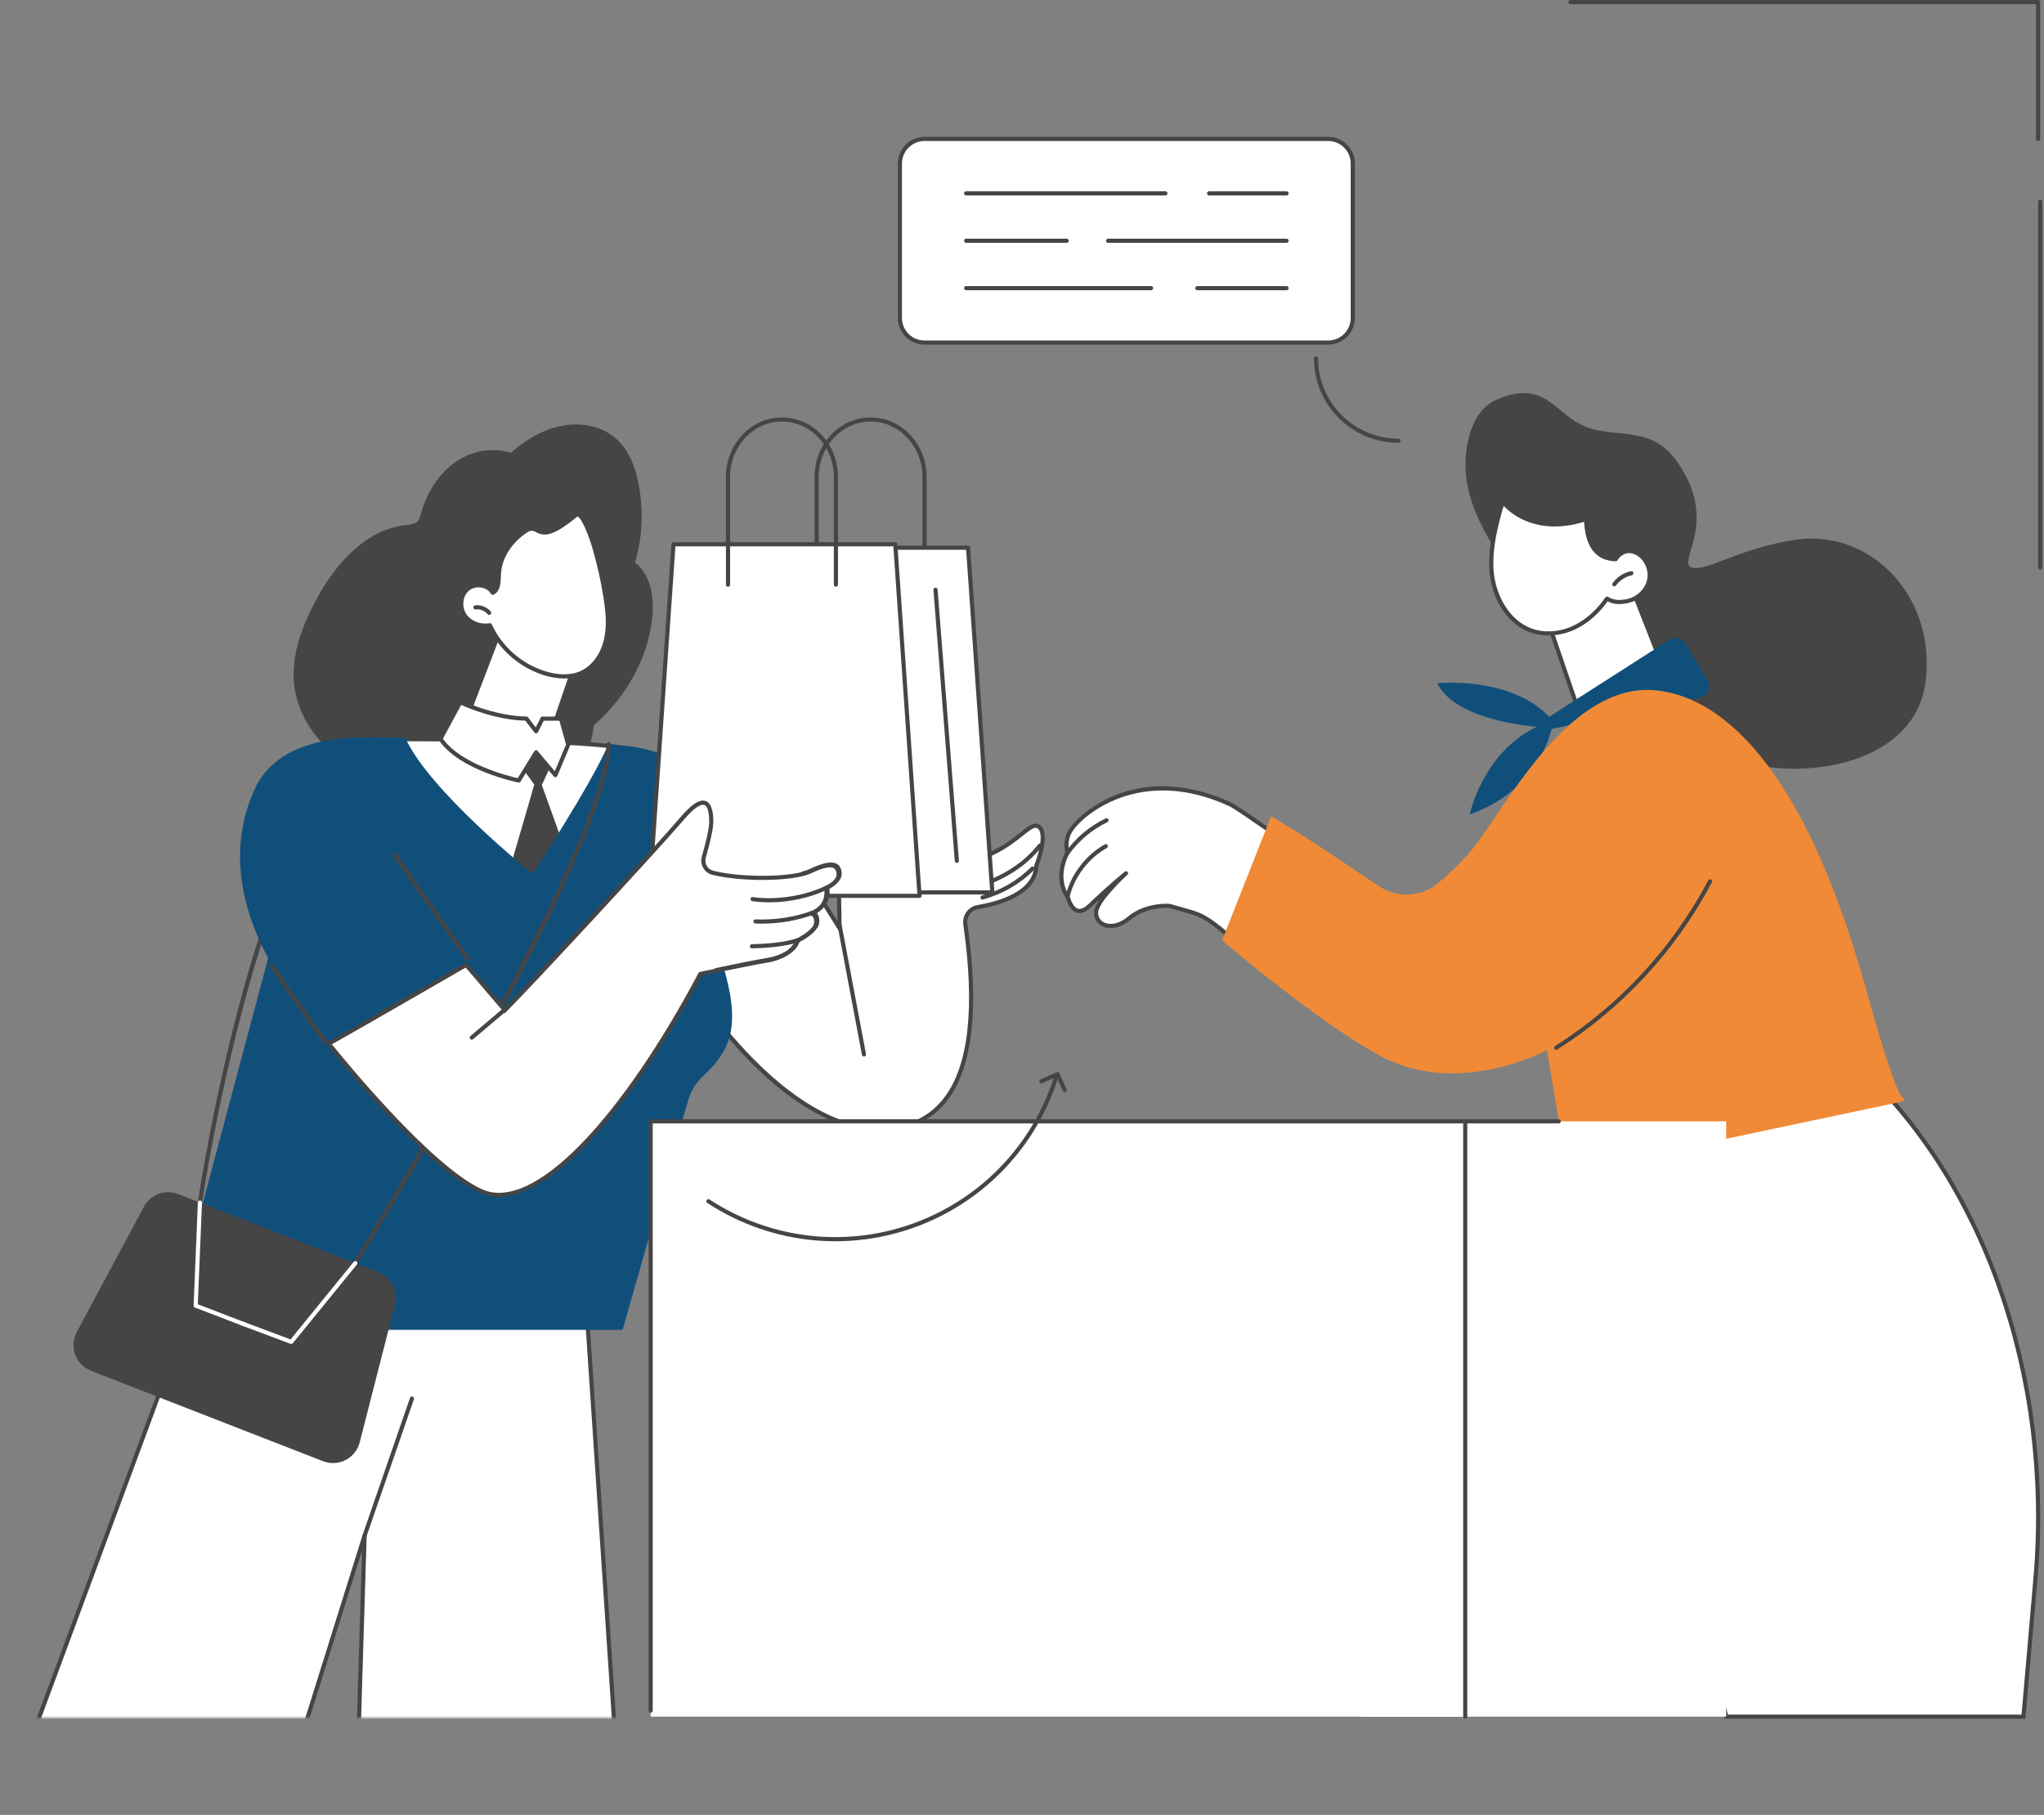<svg xmlns="http://www.w3.org/2000/svg" width="589" height="523" viewBox="0 0 589 523" fill="none"><rect x="0" y="0" width="589" height="523" fill="#808080" stroke="none"/><g clip-path="url(#clip0_2024_24732)"><mask id="mask0_2024_24732" style="mask-type:luminance" maskUnits="userSpaceOnUse" x="3" y="113" width="305" height="382"><path d="M307.663 113.284H3.981V494.987H307.663V113.284Z" fill="white"></path></mask><g mask="url(#mask0_2024_24732)"><path d="M80.036 522.404L105.062 442.503L102.63 522.404H178.726L165.885 330.19L67.529 343.1L1.097 522.404H80.036Z" fill="white"></path><path d="M178.726 523H102.63C102.469 523 102.314 522.935 102.2 522.821C102.087 522.708 102.027 522.547 102.033 522.386L104.334 446.824L80.608 522.583C80.531 522.833 80.298 523 80.042 523H1.096C0.9 523 0.721 522.905 0.608 522.744C0.494 522.583 0.47 522.38 0.536 522.196L66.969 342.891C67.046 342.683 67.231 342.534 67.452 342.51L165.813 329.6C165.974 329.577 166.141 329.624 166.267 329.731C166.392 329.839 166.475 329.988 166.481 330.155L179.322 522.368C179.334 522.535 179.274 522.696 179.161 522.815C179.048 522.935 178.893 523.006 178.726 523.006V523ZM103.244 521.808H178.088L165.337 330.864L67.965 343.642L1.955 521.808H79.601L104.495 442.324C104.585 442.038 104.871 441.871 105.163 441.913C105.455 441.96 105.67 442.223 105.658 442.521L103.244 521.808Z" fill="#454545"></path><path d="M105.062 443.099C104.996 443.099 104.931 443.087 104.865 443.069C104.555 442.962 104.388 442.622 104.495 442.312L118.147 402.838C118.254 402.528 118.594 402.361 118.904 402.469C119.214 402.576 119.381 402.916 119.274 403.226L105.622 442.699C105.539 442.944 105.306 443.099 105.056 443.099H105.062Z" fill="#454545"></path><path d="M182.994 162.079C184.687 156.352 185.277 150.302 184.705 144.36C184.174 138.889 182.904 132.899 179.471 128.458C176.448 124.549 171.787 122.576 166.922 122.355C161.855 122.123 156.949 123.738 152.675 126.39C150.749 127.582 148.961 128.971 147.268 130.467C144.323 129.561 141.08 129.495 138.117 130.121C132.502 131.313 127.87 135.187 124.835 139.961C123.291 142.387 122.135 145.057 121.372 147.829C121.181 148.526 121.026 149.277 120.621 149.891C120.174 150.57 119.446 150.88 118.677 151.047C117.288 151.351 115.852 151.393 114.457 151.709C108.996 152.943 104.203 156.137 100.305 160.071C96.203 164.207 92.954 169.166 90.325 174.339C87.237 180.407 84.71 187.005 84.597 193.895C84.406 205.201 91.631 215.601 101.55 220.649C106.391 223.117 111.72 224.208 117.068 224.136C118.683 226.854 120.907 229.22 123.506 231.074C128.478 234.626 134.594 236.074 140.657 235.693C147.22 235.276 153.724 232.969 159.214 229.375C161.891 227.623 164.311 225.489 166.195 222.896C167.959 220.465 169.199 217.675 169.998 214.785C170.523 212.895 170.881 210.97 171.113 209.015C172.746 207.603 174.296 206.089 175.739 204.48C182.493 196.934 187.304 187.106 188.037 176.914C188.425 171.574 187.399 165.56 182.988 162.079H182.994Z" fill="#454545"></path><path d="M57.61 347.147C57.61 347.147 57.551 347.147 57.521 347.141C57.193 347.093 56.972 346.789 57.02 346.467C57.068 346.134 62.04 312.537 71.78 279.374C84.931 234.626 100.067 211.936 116.77 211.936C117.098 211.936 117.367 212.204 117.367 212.532C117.367 212.86 117.098 213.128 116.77 213.128C78.171 213.128 58.397 345.311 58.2 346.646C58.159 346.944 57.902 347.159 57.61 347.159V347.147Z" fill="#454545"></path><path d="M198.589 282.939C198.589 282.939 227.042 329.237 257.516 325.196C284.772 321.578 280.426 282.051 278.178 266.381C277.839 264.009 279.448 261.798 281.815 261.399C287.889 260.374 298.31 257.453 298.65 249.437C298.65 249.437 302.441 239.746 299.126 238.107C295.812 236.462 290.757 248.34 271.365 249.437C251.972 250.539 245.504 247.118 241.725 255.057L241.945 267.52L234.911 256.315C234.911 256.315 211.435 259.342 198.595 282.933L198.589 282.939Z" fill="white"></path><path d="M253.791 326.03C242.106 326.03 229.2 319.17 216.199 305.998C205.355 295.008 198.154 283.362 198.082 283.249L197.903 282.956L198.07 282.652C210.905 259.062 234.595 255.76 234.834 255.725L235.209 255.677L241.308 265.392L241.123 254.926L241.182 254.801C244.014 248.853 248.473 248.912 257.361 249.043C261.052 249.097 265.648 249.163 271.323 248.841C283.675 248.137 290.155 242.976 294.024 239.889C296.342 238.041 297.869 236.825 299.383 237.57C302.989 239.358 299.77 248.161 299.234 249.562C298.799 257.9 288.205 260.922 281.91 261.983C279.848 262.329 278.47 264.224 278.769 266.292C282.226 290.377 280.307 307.441 273.064 317.007C269.308 321.971 264.104 324.922 257.594 325.786C256.342 325.953 255.072 326.036 253.791 326.036V326.03ZM199.28 282.915C201.772 286.831 228.956 328.378 257.433 324.6C263.609 323.777 268.545 320.982 272.11 316.285C279.156 306.982 280.998 290.216 277.582 266.459C277.195 263.747 279.007 261.262 281.707 260.809C287.669 259.801 297.726 256.982 298.041 249.413V249.312L298.083 249.216C299.472 245.664 300.909 239.656 298.852 238.637C298.018 238.22 296.652 239.317 294.769 240.818C290.787 243.995 284.116 249.306 271.388 250.027C265.672 250.355 261.052 250.283 257.338 250.229C248.509 250.098 244.813 250.045 242.315 255.182L242.571 269.648L234.607 256.964C231.585 257.483 210.971 261.75 199.274 282.915H199.28Z" fill="#454545"></path><path d="M281.04 256.237C280.784 256.237 280.551 256.076 280.474 255.82C280.372 255.504 280.551 255.17 280.861 255.075C288.969 252.53 294.96 248.686 299.18 243.316C299.383 243.059 299.759 243.012 300.015 243.214C300.271 243.417 300.319 243.793 300.116 244.049C295.747 249.61 289.565 253.585 281.219 256.207C281.159 256.225 281.1 256.237 281.04 256.237Z" fill="#454545"></path><path d="M283.121 259.229C282.858 259.229 282.62 259.056 282.548 258.788C282.465 258.472 282.65 258.145 282.966 258.055C288.301 256.607 293.195 253.782 297.118 249.884C297.35 249.651 297.726 249.651 297.958 249.884C298.191 250.116 298.191 250.492 297.958 250.724C293.893 254.771 288.814 257.698 283.276 259.199C283.222 259.211 283.168 259.223 283.121 259.223V259.229Z" fill="#454545"></path><path d="M248.962 304.466C248.682 304.466 248.431 304.264 248.378 303.978C247.31 298.25 246.1 291.849 244.884 285.454C243.668 279.041 242.458 272.628 241.385 266.894C241.325 266.572 241.54 266.262 241.862 266.197C242.184 266.137 242.494 266.352 242.559 266.673C243.626 272.407 244.843 278.82 246.053 285.227C247.263 291.628 248.479 298.03 249.546 303.757C249.606 304.079 249.391 304.389 249.069 304.455C249.033 304.461 248.998 304.466 248.962 304.466Z" fill="#454545"></path><path d="M231.418 253.096C231.328 253.096 231.233 253.078 231.149 253.031C221.283 248.03 213.367 239.722 208.854 229.631C208.717 229.333 208.854 228.976 209.152 228.845C209.456 228.708 209.808 228.845 209.939 229.143C214.339 238.983 222.064 247.083 231.686 251.964C231.978 252.113 232.097 252.47 231.948 252.763C231.841 252.971 231.632 253.09 231.418 253.09V253.096Z" fill="#454545"></path><path d="M101.712 213.015C101.712 213.015 162.189 212.502 180.467 215.625L190.392 254.813L109.873 255.546L101.712 213.015Z" fill="white"></path><path d="M109.873 256.136C109.587 256.136 109.343 255.933 109.289 255.653L101.128 213.122C101.092 212.949 101.14 212.77 101.253 212.633C101.366 212.496 101.533 212.419 101.706 212.413C102.314 212.407 162.446 211.936 180.568 215.035C180.801 215.077 180.986 215.25 181.045 215.476L190.971 254.664C191.019 254.843 190.971 255.027 190.864 255.176C190.75 255.319 190.577 255.409 190.399 255.409L109.879 256.142L109.873 256.136ZM102.427 213.605L110.362 254.944L189.624 254.223L179.984 216.15C162.625 213.325 109.253 213.563 102.433 213.605H102.427Z" fill="#454545"></path><path d="M151.268 222.39L153.957 226.103L147.292 249.031L155.107 254.545L163.692 247.237L156.133 226.228L158.314 221.49L154.487 216.799L151.268 222.39Z" fill="#454545"></path><path d="M208.145 277.211C215.012 271.418 224.831 263.926 236.193 257.608C236.193 257.608 213.039 219.6 181.915 215.118C181.915 215.118 176.377 214.582 175.346 214.433C169.909 226.931 153.462 251.803 153.462 251.803C153.462 251.803 123.429 227.754 116.764 212.526H112.573C112.573 212.526 112.525 212.508 112.508 212.502C104.674 212.502 80.799 210.535 73.181 227.831C67.69 240.294 66.79 256.482 77.276 276.126C67.339 313.466 48.674 383.223 48.674 383.223H179.399L198.231 317.257C199.03 314.438 200.61 311.905 202.768 309.92C210.559 302.744 212.938 295.806 209.319 281.705C208.938 280.215 208.544 278.719 208.139 277.217L208.145 277.211Z" fill="#114F7B"></path><path d="M93.807 300.789C93.628 300.789 93.449 300.706 93.33 300.557C87.005 292.242 77.908 278.79 77.818 278.653C77.634 278.379 77.705 278.01 77.979 277.825C78.254 277.64 78.623 277.712 78.808 277.986C78.897 278.123 87.977 291.545 94.278 299.836C94.474 300.098 94.427 300.473 94.164 300.67C94.057 300.753 93.932 300.789 93.807 300.789Z" fill="#454545"></path><path d="M134.85 276.99C134.666 276.99 134.481 276.901 134.362 276.74L113.157 246.576C112.966 246.308 113.032 245.932 113.3 245.747C113.569 245.557 113.944 245.622 114.129 245.89L135.333 276.055C135.524 276.323 135.459 276.698 135.19 276.883C135.089 276.955 134.964 276.99 134.85 276.99Z" fill="#454545"></path><path d="M102.398 364.598C102.29 364.598 102.183 364.568 102.088 364.509C101.807 364.336 101.718 363.972 101.891 363.692C102.618 362.5 174.756 243.959 174.756 214.433C174.756 214.105 175.024 213.837 175.352 213.837C175.68 213.837 175.948 214.105 175.948 214.433C175.948 244.287 105.891 359.425 102.91 364.312C102.797 364.497 102.6 364.598 102.404 364.598H102.398Z" fill="#454545"></path><path d="M266.423 169.083C266.095 169.083 265.827 168.814 265.827 168.487V137.416C265.827 128.625 259.12 121.479 250.876 121.479C242.631 121.479 235.925 128.631 235.925 137.416V168.487C235.925 168.814 235.656 169.083 235.329 169.083C235.001 169.083 234.732 168.814 234.732 168.487V137.416C234.732 127.97 241.975 120.287 250.876 120.287C259.776 120.287 267.019 127.97 267.019 137.416V168.487C267.019 168.814 266.751 169.083 266.423 169.083Z" fill="#454545"></path><path d="M285.952 257.161H208.056L215.048 157.824H278.959L285.952 257.161Z" fill="white"></path><path d="M285.952 257.757H208.056C207.889 257.757 207.734 257.686 207.62 257.566C207.507 257.447 207.448 257.28 207.46 257.119L214.452 157.788C214.476 157.478 214.732 157.234 215.048 157.234H278.959C279.275 157.234 279.532 157.478 279.556 157.788L286.548 257.119C286.56 257.286 286.501 257.447 286.387 257.566C286.274 257.686 286.119 257.757 285.952 257.757ZM208.693 256.565H285.308L278.399 158.426H215.597L208.688 256.565H208.693Z" fill="#454545"></path><path d="M264.98 258.15H187.084L194.071 156.852H257.988L264.98 258.15Z" fill="white"></path><path d="M264.975 258.746H187.078C186.911 258.746 186.756 258.675 186.643 258.556C186.53 258.437 186.47 258.276 186.482 258.109L193.475 156.811C193.498 156.501 193.755 156.256 194.071 156.256H257.982C258.298 156.256 258.554 156.501 258.578 156.811L265.571 258.109C265.583 258.276 265.523 258.437 265.41 258.556C265.296 258.675 265.141 258.746 264.975 258.746ZM187.722 257.554H264.343L257.433 157.448H194.631L187.722 257.554Z" fill="#454545"></path><path d="M275.728 248.668C275.418 248.668 275.156 248.43 275.132 248.12L268.98 169.989C268.956 169.661 269.201 169.375 269.529 169.345C269.85 169.321 270.143 169.565 270.172 169.893L276.324 248.024C276.348 248.352 276.104 248.638 275.776 248.668C275.758 248.668 275.746 248.668 275.728 248.668Z" fill="#454545"></path><path d="M240.879 169.083C240.551 169.083 240.283 168.814 240.283 168.487V137.416C240.283 128.625 233.576 121.479 225.332 121.479C217.087 121.479 210.381 128.631 210.381 137.416V168.487C210.381 168.814 210.112 169.083 209.785 169.083C209.457 169.083 209.188 168.814 209.188 168.487V137.416C209.188 127.97 216.431 120.287 225.332 120.287C234.232 120.287 241.475 127.97 241.475 137.416V168.487C241.475 168.814 241.207 169.083 240.879 169.083Z" fill="#454545"></path><path d="M94.713 300.735C94.713 300.735 122.85 336.228 138.737 343.285C154.624 350.347 180.55 320.779 201.814 280.662C201.814 280.662 215.215 277.777 220.818 276.859C226.422 275.941 229.2 273.14 229.576 271.191C229.576 271.191 235.191 268.527 235.197 265.762C235.203 262.996 233.576 263.36 233.576 263.36C233.576 263.36 239.001 261.619 238.053 255.927C238.053 255.927 241.999 254.247 241.629 251.559C241.266 248.871 238.911 248.507 233.391 251.135C228.628 253.4 214.046 253.651 205.414 251.523C203.423 251.034 202.237 248.978 202.803 247.005C203.721 243.793 204.949 239.09 204.955 236.831C204.967 233.207 204.163 226.961 196.55 235.878C188.937 244.794 152.18 284.488 145.479 291.122L134.308 278.045C134.308 278.045 95.476 300.467 94.713 300.735Z" fill="white"></path><path d="M143.757 344.924C141.891 344.924 140.133 344.56 138.493 343.833C122.654 336.794 95.393 302.559 94.242 301.105L93.718 300.443L94.499 300.175C95.655 299.651 123.387 283.66 134.01 277.527L134.439 277.277L145.516 290.24C153.069 282.635 188.419 244.484 196.097 235.484C199.299 231.729 201.683 230.209 203.382 230.841C204.831 231.378 205.558 233.392 205.552 236.825C205.546 239.114 204.366 243.709 203.376 247.166C203.15 247.965 203.251 248.799 203.668 249.52C204.086 250.235 204.753 250.742 205.558 250.939C213.981 253.013 228.414 252.834 233.135 250.587C236.908 248.793 239.341 248.322 240.789 249.109C241.588 249.538 242.071 250.337 242.22 251.469C242.566 254.026 239.788 255.707 238.703 256.267C239.168 260.243 236.676 262.364 235.061 263.3C235.549 263.813 235.794 264.635 235.794 265.75C235.788 268.539 231.323 270.971 230.089 271.591C229.445 273.838 226.387 276.537 220.914 277.437C215.823 278.272 204.139 280.763 202.208 281.18C191.424 301.492 179.519 318.854 168.687 330.071C159.221 339.882 150.72 344.912 143.757 344.912V344.924ZM95.625 300.926C99.286 305.474 124.49 336.305 138.976 342.748C146.225 345.967 156.198 341.306 167.829 329.261C178.631 318.073 190.512 300.718 201.284 280.394L201.415 280.149L201.689 280.09C201.826 280.06 215.168 277.193 220.724 276.281C226.226 275.381 228.682 272.681 228.992 271.084L229.051 270.786L229.326 270.655C230.792 269.957 234.607 267.722 234.607 265.762C234.607 264.927 234.446 264.331 234.148 264.081C233.94 263.908 233.707 263.944 233.701 263.944L233.403 262.793C233.606 262.728 238.327 261.131 237.475 256.023L237.397 255.564L237.827 255.379C237.862 255.361 241.35 253.841 241.052 251.642C240.95 250.891 240.682 250.414 240.235 250.17C239.18 249.598 236.968 250.104 233.66 251.678C228.759 254.008 213.91 254.235 205.284 252.107C204.163 251.833 203.227 251.129 202.649 250.128C202.071 249.127 201.922 247.959 202.243 246.85C203.609 242.07 204.366 238.518 204.372 236.837C204.378 234.078 203.871 232.301 202.983 231.974C202.333 231.729 200.688 231.974 197.021 236.271C189.164 245.479 152.377 285.156 145.915 291.551L145.462 292.004L134.195 278.82C127.405 282.742 100.448 298.298 95.643 300.932L95.625 300.926Z" fill="#454545"></path><path d="M206.333 280.149C206.059 280.149 205.808 279.959 205.749 279.678C205.683 279.357 205.886 279.041 206.208 278.975C211.03 277.962 217.51 276.633 221.022 276.061C226.524 275.161 228.98 272.461 229.29 270.863C229.326 270.679 229.451 270.518 229.618 270.44C231.084 269.743 234.894 267.508 234.899 265.547C234.899 264.701 234.733 264.099 234.429 263.854C234.232 263.693 234.005 263.729 234.005 263.729C233.695 263.801 233.385 263.61 233.302 263.306C233.218 262.996 233.391 262.68 233.695 262.585C233.892 262.519 238.619 260.922 237.767 255.814C237.719 255.546 237.868 255.278 238.119 255.17C238.154 255.153 241.642 253.633 241.344 251.433C241.242 250.682 240.974 250.206 240.521 249.961C239.466 249.389 237.254 249.902 233.946 251.469C233.338 251.761 232.569 252.024 231.662 252.25C231.347 252.333 231.019 252.137 230.941 251.821C230.858 251.499 231.054 251.177 231.37 251.1C232.205 250.885 232.896 250.653 233.439 250.396C237.212 248.602 239.645 248.132 241.093 248.918C241.892 249.347 242.375 250.146 242.53 251.278C242.876 253.835 240.098 255.516 239.013 256.076C239.478 260.052 236.986 262.174 235.37 263.109C235.859 263.622 236.104 264.444 236.104 265.559C236.098 268.348 231.633 270.78 230.399 271.4C229.755 273.647 226.697 276.347 221.224 277.247C217.737 277.819 211.269 279.142 206.464 280.155C206.422 280.161 206.381 280.167 206.339 280.167L206.333 280.149Z" fill="#454545"></path><path d="M221.659 260.028C219.984 260.028 218.345 259.915 216.771 259.688C216.443 259.641 216.222 259.337 216.27 259.015C216.318 258.687 216.622 258.454 216.944 258.514C223.573 259.48 231.811 258.204 237.928 255.266C238.226 255.123 238.583 255.248 238.726 255.546C238.869 255.844 238.744 256.202 238.446 256.339C233.486 258.723 227.394 260.034 221.665 260.034L221.659 260.028Z" fill="#454545"></path><path d="M219.4 266.173C218.816 266.173 218.238 266.161 217.665 266.137C217.338 266.125 217.081 265.845 217.093 265.517C217.105 265.189 217.403 264.927 217.713 264.945C223.186 265.178 229.153 264.278 233.672 262.549C233.976 262.43 234.321 262.585 234.441 262.895C234.56 263.205 234.405 263.544 234.095 263.664C229.904 265.261 224.527 266.173 219.394 266.173H219.4Z" fill="#454545"></path><path d="M216.681 273.289C216.36 273.289 216.097 273.033 216.085 272.711C216.073 272.383 216.336 272.109 216.664 272.097C220.598 271.984 225.617 271.692 229.54 270.428C229.856 270.327 230.19 270.5 230.291 270.816C230.392 271.132 230.22 271.465 229.904 271.567C225.838 272.878 220.711 273.176 216.699 273.289H216.681Z" fill="#454545"></path><path d="M135.93 299.609C135.757 299.609 135.59 299.537 135.477 299.4C135.262 299.15 135.298 298.775 135.548 298.56L144.52 290.979C144.771 290.764 145.146 290.8 145.361 291.05C145.575 291.301 145.54 291.676 145.289 291.891L136.317 299.472C136.204 299.567 136.067 299.615 135.936 299.615L135.93 299.609Z" fill="#454545"></path><path d="M145.431 178.19L132.65 211.578C132.65 211.578 151.321 217.908 158.588 212.18L165.593 191.612L145.431 178.184V178.19Z" fill="white"></path><path d="M149.342 215.184C141.557 215.184 132.985 212.323 132.46 212.144C132.305 212.091 132.18 211.978 132.114 211.834C132.043 211.685 132.037 211.519 132.096 211.37L144.877 177.981C144.943 177.814 145.08 177.683 145.253 177.623C145.426 177.57 145.617 177.594 145.766 177.695L165.927 191.123C166.153 191.272 166.249 191.558 166.159 191.809L159.155 212.377C159.119 212.484 159.047 212.58 158.958 212.651C156.562 214.54 153.038 215.184 149.342 215.184ZM133.432 211.203C136.615 212.192 151.781 216.555 158.082 211.817L164.884 191.856L145.724 179.096L133.432 211.203Z" fill="#454545"></path><path d="M126.939 212.925L132.65 202.358C132.65 202.358 141.974 206.917 151.691 207.084L154.487 210.726L156.329 207.084H161.646L163.751 214.582L160.043 223.367L154.487 216.799L149.485 224.923C149.485 224.923 132.674 221.52 126.945 212.931L126.939 212.925Z" fill="white"></path><path d="M149.486 225.513C149.444 225.513 149.408 225.513 149.366 225.501C148.669 225.358 132.251 221.949 126.445 213.253C126.32 213.068 126.314 212.836 126.415 212.639L132.126 202.072C132.281 201.792 132.627 201.678 132.913 201.821C133.003 201.869 142.237 206.327 151.703 206.488C151.882 206.488 152.055 206.578 152.168 206.721L154.386 209.611L155.799 206.816C155.9 206.613 156.109 206.488 156.329 206.488H161.647C161.915 206.488 162.147 206.667 162.219 206.923L164.323 214.421C164.359 214.552 164.353 214.689 164.299 214.815L160.592 223.6C160.514 223.79 160.335 223.928 160.132 223.957C159.93 223.987 159.721 223.91 159.59 223.755L154.571 217.812L149.998 225.233C149.891 225.412 149.694 225.519 149.492 225.519L149.486 225.513ZM127.637 212.889C132.848 220.244 146.654 223.671 149.193 224.249L153.974 216.489C154.076 216.328 154.249 216.221 154.439 216.209C154.636 216.191 154.815 216.275 154.94 216.418L159.864 222.247L163.113 214.546L161.188 207.686H156.687L155.012 211C154.916 211.185 154.738 211.304 154.535 211.322C154.326 211.34 154.129 211.25 154.004 211.089L151.387 207.674C142.946 207.454 134.994 204.086 132.901 203.133L127.631 212.883L127.637 212.889Z" fill="#454545"></path><path d="M174.499 172.122C175.137 176.193 175.548 180.389 174.63 184.406C173.706 188.423 171.25 192.273 167.489 193.954C164.359 195.349 160.711 195.099 157.42 194.157C150.338 192.124 144.252 186.886 141.187 180.186C138.463 180.687 135.423 179.602 133.891 177.296C132.359 174.989 132.663 171.538 134.785 169.75C136.907 167.968 140.615 168.433 141.998 170.835C143.816 169.947 143.703 167.396 143.787 165.375C144.007 160.309 147.31 155.732 151.554 152.967C155.805 150.195 154.165 158.247 165.933 148.443C167.745 146.929 170.565 155.315 171.22 157.55C172.633 162.33 173.73 167.205 174.499 172.128V172.122Z" fill="white"></path><path d="M162.564 195.522C160.597 195.522 158.731 195.152 157.247 194.723C150.129 192.679 144.025 187.505 140.823 180.836C137.908 181.2 134.898 179.912 133.378 177.618C131.619 174.971 132.072 171.234 134.385 169.291C135.577 168.29 137.276 167.873 138.934 168.159C140.257 168.391 141.396 169.053 142.147 170.006C143.053 169.202 143.107 167.563 143.154 165.971C143.16 165.757 143.166 165.548 143.178 165.346C143.393 160.423 146.397 155.601 151.22 152.46C153.038 151.28 154.081 151.822 155.011 152.305C156.478 153.068 158.302 154.015 165.545 147.978C165.903 147.68 166.344 147.584 166.779 147.716C169.08 148.413 171.512 156.459 171.786 157.371C173.199 162.163 174.314 167.098 175.083 172.027C175.715 176.05 176.162 180.347 175.202 184.537C174.141 189.156 171.345 192.875 167.721 194.491C166.034 195.242 164.257 195.522 162.558 195.522H162.564ZM141.175 179.584C141.408 179.584 141.616 179.715 141.718 179.93C144.716 186.486 150.642 191.582 157.575 193.573C160.15 194.312 163.917 194.878 167.238 193.4C170.523 191.934 173.068 188.519 174.04 184.263C174.958 180.276 174.517 176.11 173.903 172.206C173.14 167.324 172.037 162.443 170.636 157.705C169.45 153.688 167.476 149.17 166.427 148.854C166.385 148.842 166.362 148.836 166.302 148.89C159.041 154.939 156.645 154.492 154.457 153.36C153.61 152.919 153.098 152.657 151.87 153.455C147.44 156.346 144.567 160.917 144.37 165.393C144.364 165.596 144.352 165.799 144.346 166.007C144.281 167.968 144.203 170.406 142.242 171.359C141.962 171.496 141.622 171.389 141.467 171.121C140.931 170.197 139.935 169.542 138.731 169.327C137.413 169.1 136.078 169.422 135.154 170.197C133.324 171.735 132.966 174.834 134.373 176.956C135.714 178.982 138.475 180.061 141.068 179.59C141.104 179.584 141.139 179.578 141.175 179.578V179.584Z" fill="#454545"></path><path d="M140.949 177.206C140.776 177.206 140.603 177.129 140.484 176.986C139.679 175.996 138.338 175.466 137.074 175.621C136.74 175.669 136.448 175.43 136.406 175.102C136.364 174.775 136.597 174.477 136.925 174.435C138.588 174.232 140.347 174.935 141.408 176.235C141.616 176.491 141.581 176.867 141.324 177.075C141.211 177.165 141.08 177.212 140.949 177.212V177.206Z" fill="#454545"></path><path d="M93.085 421.076L26.241 395.036C21.806 393.308 19.875 388.093 22.116 383.897L41.466 347.749C43.356 344.215 47.601 342.647 51.338 344.107L109.002 366.571C112.746 368.031 114.814 372.048 113.819 375.934L103.649 415.658C102.469 420.266 97.521 422.799 93.085 421.07V421.076Z" fill="#454545"></path><path d="M70.516 382.27C70.445 382.27 70.373 382.258 70.302 382.228L56.173 376.798C55.935 376.709 55.78 376.471 55.792 376.22L57.014 346.533C57.026 346.205 57.33 345.937 57.634 345.961C57.962 345.973 58.218 346.253 58.206 346.581L57.002 375.845L70.731 381.126C71.035 381.245 71.19 381.59 71.07 381.894C70.981 382.133 70.754 382.276 70.516 382.276V382.27Z" fill="white"></path><path d="M83.923 387.288C83.851 387.288 83.78 387.276 83.714 387.253L69.544 381.942C69.234 381.829 69.079 381.483 69.192 381.173C69.305 380.863 69.651 380.708 69.961 380.822L83.732 385.983L101.932 363.627C102.14 363.37 102.516 363.335 102.772 363.543C103.029 363.752 103.064 364.127 102.856 364.384L84.382 387.074C84.268 387.217 84.096 387.294 83.917 387.294L83.923 387.288Z" fill="white"></path></g><path d="M583.075 494.69H497.417L453.035 303.03L524.338 297.159L534.043 305.879C571.475 339.5 591.606 396.669 586.539 454.936L583.081 494.695L583.075 494.69Z" fill="white"></path><path d="M583.623 495.285H496.946L452.302 302.494L452.987 302.434L524.547 296.54L534.443 305.432C572.029 339.196 592.22 396.497 587.129 454.983L583.623 495.285ZM497.894 494.093H582.533L585.942 454.882C590.998 396.765 570.962 339.84 533.644 306.326L524.13 297.779L453.774 303.572L497.894 494.099V494.093Z" fill="#454545"></path><path d="M422.329 135.056C422.651 144.568 427.545 153.354 432.642 161.161C433.47 164.821 464.004 178.517 465.161 182.087C470.699 199.187 480.231 210.803 497.781 218.057C516.398 225.751 551.606 221.543 554.861 196.541C558.092 171.747 538.705 151.893 516.553 155.654C500.034 158.462 491.814 164.779 487.545 163.54C482.824 162.169 495.736 150.803 483.325 133.107C475.372 121.765 464.726 126.986 455.474 122.302C447.539 118.284 444.695 109.392 431.193 115.197C424.266 118.177 422.066 127.683 422.317 135.056H422.329Z" fill="#454545"></path><path d="M483.068 204.14L468.374 165.763C467.461 163.057 447.902 173.183 447.902 173.183C446.525 174.029 446.025 176.413 446.728 178.762L455.98 209.617C457.554 214.868 460.827 219.04 464.499 220.447C469.166 222.235 475.724 222.592 481.953 215.476C484.082 213.044 484.517 208.425 483.068 204.134V204.14Z" fill="white"></path><path d="M482.675 201.231C482.437 201.231 482.216 201.088 482.121 200.856L470.579 171.967C470.454 171.663 470.603 171.318 470.913 171.192C471.217 171.067 471.563 171.216 471.688 171.526L483.229 200.415C483.349 200.719 483.2 201.064 482.896 201.19C482.824 201.219 482.747 201.231 482.675 201.231Z" fill="#454545"></path><path d="M455.479 207.15C455.229 207.15 455.003 206.995 454.913 206.744L446.532 182.272C446.424 181.962 446.591 181.622 446.901 181.515C447.211 181.408 447.551 181.575 447.658 181.885L456.04 206.357C456.147 206.667 455.98 207.007 455.67 207.114C455.605 207.138 455.539 207.144 455.479 207.144V207.15Z" fill="#454545"></path><path d="M446.412 206.554L481.036 184.382C482.615 183.369 484.714 183.858 485.685 185.461L492.088 196.022C493.274 197.983 492.171 200.528 489.93 201.005L447.104 210.076C447.104 210.076 443.634 227.748 423.533 234.674C423.533 234.674 427.181 216.954 442.829 209.438C442.829 209.438 419.467 207.901 414.197 196.898C414.197 196.898 435.074 194.699 446.418 206.56L446.412 206.554Z" fill="#114F7B"></path><path d="M465.584 161.15C465.584 161.15 467.307 158.092 470.585 158.95C473.811 159.791 475.825 163.522 475.295 166.806C474.764 170.09 471.861 172.784 468.571 173.302C466.711 173.594 464.958 173.678 463.098 172.521C460.69 175.984 457.536 179.006 453.721 180.812C449.906 182.618 445.399 183.13 441.405 181.766C434.722 179.477 430.657 172.355 429.894 165.34C429.136 158.324 431.056 151.321 433.017 144.545C433.017 144.545 440.397 155.011 457.047 149.575C457.244 156.584 459.623 160.989 465.578 161.156L465.584 161.15Z" fill="white"></path><path d="M446.204 183.136C444.475 183.136 442.788 182.868 441.208 182.326C434.853 180.15 430.174 173.505 429.297 165.399C428.499 158.003 430.686 150.445 432.445 144.372C432.511 144.151 432.695 143.99 432.916 143.949C433.143 143.907 433.369 144.002 433.5 144.193C433.792 144.604 440.85 154.23 456.857 148.997C457.035 148.937 457.232 148.967 457.387 149.074C457.542 149.182 457.632 149.354 457.638 149.545C457.834 156.644 460.326 160.244 465.256 160.53C466.085 159.326 468.034 157.663 470.729 158.36C474.121 159.248 476.481 163.152 475.879 166.889C475.319 170.37 472.279 173.308 468.66 173.88C467.062 174.137 465.208 174.309 463.265 173.296C460.654 176.914 457.453 179.691 453.971 181.336C451.474 182.522 448.797 183.124 446.204 183.124V183.136ZM433.286 145.766C431.622 151.548 429.756 158.527 430.484 165.274C431.163 171.538 434.859 178.893 441.596 181.199C445.25 182.451 449.572 182.111 453.459 180.27C456.892 178.642 460.052 175.847 462.597 172.176C462.776 171.913 463.134 171.842 463.402 172.009C465.006 173.004 466.532 173.016 468.469 172.706C471.599 172.211 474.216 169.684 474.699 166.704C475.2 163.605 473.203 160.244 470.425 159.522C467.629 158.789 466.109 161.412 466.097 161.442C465.989 161.632 465.799 161.74 465.56 161.746C459.927 161.591 456.875 157.764 456.481 150.374C443.026 154.45 435.557 148.186 433.28 145.772L433.286 145.766Z" fill="#454545"></path><path d="M465.172 168.981C465.053 168.981 464.928 168.945 464.82 168.868C464.552 168.677 464.493 168.302 464.689 168.034C465.947 166.299 467.873 165.048 469.971 164.6C470.293 164.529 470.609 164.738 470.68 165.059C470.752 165.381 470.543 165.697 470.221 165.769C468.409 166.156 466.74 167.241 465.649 168.743C465.53 168.904 465.351 168.987 465.166 168.987L465.172 168.981Z" fill="#454545"></path><path d="M433.315 145.528C433.166 145.528 433.017 145.474 432.904 145.367C431.199 143.752 429.929 141.714 429.226 139.479C429.124 139.163 429.303 138.829 429.613 138.734C429.929 138.632 430.263 138.811 430.358 139.121C431.002 141.165 432.165 143.025 433.721 144.503C433.959 144.729 433.971 145.105 433.744 145.343C433.625 145.468 433.47 145.528 433.309 145.528H433.315Z" fill="#454545"></path><path d="M307.632 245.646C307.632 245.646 306.493 242.457 308.58 239.179C310.666 235.901 327.018 219.261 354.244 231.67C357.039 232.945 367.287 240.651 369.993 241.992L354.202 269.761C345.898 262.769 345.838 263.681 337.033 261.059C337.033 261.059 330.357 260.463 325.367 264.617C320.377 268.771 315.662 266.471 315.829 262.901C315.996 259.33 324.467 251.654 324.467 251.654C324.467 251.654 320.246 255.009 314.058 260.946C309.277 265.535 307.722 258.585 307.722 258.585C307.722 258.585 303.561 253.537 307.62 245.646H307.632Z" fill="white"></path><path d="M354.208 270.363C354.071 270.363 353.934 270.315 353.827 270.22C346.989 264.462 345.892 264.158 340.599 262.698C339.561 262.412 338.363 262.078 336.932 261.655C336.289 261.613 330.256 261.333 325.755 265.082C322.995 267.377 319.96 268.056 317.636 266.9C316.056 266.113 315.162 264.611 315.239 262.883C315.287 261.822 315.96 260.481 316.914 259.086C316.145 259.801 315.329 260.57 314.476 261.387C312.956 262.841 311.543 263.383 310.261 263.002C308.199 262.382 307.352 259.527 307.179 258.86C306.565 258.037 303.257 253.072 306.989 245.598C306.75 244.734 306.178 241.843 308.074 238.869C309.069 237.302 313.725 232.128 321.767 228.993C328.658 226.305 339.937 224.499 354.488 231.133C356.009 231.824 359.567 234.298 363.013 236.688C365.964 238.738 369.016 240.854 370.256 241.468C370.405 241.539 370.512 241.671 370.56 241.826C370.608 241.981 370.59 242.153 370.506 242.296L354.721 270.065C354.631 270.22 354.482 270.327 354.31 270.357C354.274 270.363 354.238 270.369 354.202 270.369L354.208 270.363ZM336.092 260.433C336.676 260.433 337.034 260.463 337.099 260.469C337.141 260.469 337.177 260.481 337.218 260.493C338.667 260.922 339.877 261.256 340.92 261.548C346.143 262.996 347.49 263.365 354.047 268.849L369.183 242.231C367.693 241.373 365.082 239.567 362.339 237.659C358.941 235.299 355.424 232.862 354 232.212C328.342 220.518 311.805 235.228 309.087 239.501C307.191 242.475 308.157 245.33 308.199 245.449C308.252 245.604 308.241 245.777 308.169 245.92C304.348 253.346 308.038 258.013 308.199 258.21C308.258 258.281 308.3 258.365 308.318 258.454C308.503 259.259 309.272 261.446 310.613 261.852C311.448 262.102 312.473 261.655 313.659 260.522C319.794 254.634 324.068 251.225 324.11 251.195C324.36 250.992 324.73 251.028 324.932 251.272C325.141 251.517 325.117 251.886 324.879 252.101C322.572 254.193 316.563 260.213 316.437 262.93C316.378 264.176 317.028 265.255 318.172 265.827C319.633 266.554 322.19 266.494 324.998 264.158C329.01 260.82 333.993 260.433 336.098 260.433H336.092Z" fill="#454545"></path><path d="M366.28 235.222C379.997 243.28 390.441 250.939 397.797 255.629C402.87 258.86 409.428 258.478 414.107 254.699C418.018 251.541 422.584 247.255 426.262 242.112C436.194 228.219 453.363 197.47 476.159 198.865C490.99 199.771 517.524 212.669 537.542 284.488C548.916 325.309 548.302 313.353 548.66 317.334L451.652 337.825L445.756 302.613C445.756 302.613 421.97 315.624 399.919 305.372C387.675 299.68 363.532 280.793 352.151 270.988L366.286 235.222H366.28Z" fill="#F08A36"></path><path d="M307.662 258.776C307.615 258.776 307.561 258.776 307.513 258.758C307.191 258.675 307.001 258.353 307.084 258.031C308.646 251.922 312.861 246.421 318.363 243.322C318.649 243.161 319.013 243.262 319.174 243.548C319.335 243.834 319.233 244.198 318.947 244.359C313.725 247.303 309.725 252.518 308.241 258.323C308.169 258.591 307.931 258.77 307.662 258.77V258.776Z" fill="#454545"></path><path d="M307.49 246.552C307.371 246.552 307.251 246.516 307.144 246.439C306.876 246.248 306.816 245.873 307.007 245.604C309.982 241.438 313.988 238.059 318.602 235.842C318.9 235.699 319.251 235.824 319.401 236.122C319.544 236.42 319.418 236.771 319.12 236.914C314.685 239.048 310.834 242.29 307.979 246.296C307.859 246.457 307.681 246.546 307.49 246.546V246.552Z" fill="#454545"></path><path d="M448.439 302.535C448.242 302.535 448.045 302.44 447.932 302.261C447.753 301.981 447.837 301.617 448.117 301.439C466.716 289.661 481.977 273.152 492.249 253.692C492.404 253.4 492.761 253.293 493.053 253.442C493.345 253.597 493.459 253.954 493.304 254.246C482.931 273.885 467.527 290.55 448.755 302.44C448.653 302.506 448.546 302.535 448.439 302.535Z" fill="#454545"></path><path d="M392.039 494.689H497.417V323.139H392.039V494.689Z" fill="white"></path><path d="M187.494 494.689L422.221 494.689V323.139H187.494L187.494 494.689Z" fill="white"></path><path d="M449.19 323.735H422.221C421.893 323.735 421.625 323.467 421.625 323.139C421.625 322.812 421.893 322.543 422.221 322.543H449.19C449.518 322.543 449.786 322.812 449.786 323.139C449.786 323.467 449.518 323.735 449.19 323.735Z" fill="#454545"></path><path d="M422.221 495.285C421.893 495.285 421.625 495.017 421.625 494.689V323.735H188.091V492.955C188.091 493.283 187.822 493.551 187.495 493.551C187.167 493.551 186.898 493.283 186.898 492.955V323.139C186.898 322.812 187.167 322.543 187.495 322.543H422.221C422.549 322.543 422.817 322.812 422.817 323.139V494.689C422.817 495.017 422.549 495.285 422.221 495.285Z" fill="#454545"></path><path d="M382.739 40.04H266.398C262.487 40.04 259.316 43.21 259.316 47.121V91.643C259.316 95.553 262.487 98.723 266.398 98.723H382.739C386.651 98.723 389.821 95.553 389.821 91.643V47.121C389.821 43.21 386.651 40.04 382.739 40.04Z" fill="white"></path><path d="M382.74 99.313H266.405C262.172 99.313 258.727 95.868 258.727 91.637V47.121C258.727 42.889 262.172 39.444 266.405 39.444H382.74C386.972 39.444 390.418 42.889 390.418 47.121V91.637C390.418 95.868 386.972 99.313 382.74 99.313ZM266.399 40.636C262.822 40.636 259.913 43.545 259.913 47.121V91.637C259.913 95.213 262.822 98.121 266.399 98.121H382.734C386.311 98.121 389.22 95.213 389.22 91.637V47.121C389.22 43.545 386.311 40.636 382.734 40.636H266.399Z" fill="#454545"></path><path d="M402.991 127.606C389.56 127.606 378.639 116.693 378.639 103.283C378.639 102.955 378.907 102.687 379.235 102.687C379.563 102.687 379.831 102.955 379.831 103.283C379.831 116.038 390.221 126.414 402.991 126.414C403.319 126.414 403.587 126.682 403.587 127.01C403.587 127.338 403.319 127.606 402.991 127.606Z" fill="#454545"></path><path d="M370.74 83.632H345.023C344.695 83.632 344.427 83.364 344.427 83.036C344.427 82.709 344.695 82.44 345.023 82.44H370.74C371.068 82.44 371.336 82.709 371.336 83.036C371.336 83.364 371.068 83.632 370.74 83.632Z" fill="#454545"></path><path d="M331.699 83.632H278.393C278.065 83.632 277.797 83.364 277.797 83.036C277.797 82.709 278.065 82.44 278.393 82.44H331.699C332.027 82.44 332.295 82.709 332.295 83.036C332.295 83.364 332.027 83.632 331.699 83.632Z" fill="#454545"></path><path d="M370.739 69.972H319.299C318.971 69.972 318.703 69.704 318.703 69.376C318.703 69.048 318.971 68.78 319.299 68.78H370.739C371.067 68.78 371.336 69.048 371.336 69.376C371.336 69.704 371.067 69.972 370.739 69.972Z" fill="#454545"></path><path d="M307.401 69.972H278.399C278.071 69.972 277.803 69.704 277.803 69.376C277.803 69.048 278.071 68.78 278.399 68.78H307.401C307.729 68.78 307.997 69.048 307.997 69.376C307.997 69.704 307.729 69.972 307.401 69.972Z" fill="#454545"></path><path d="M370.74 56.317H348.409C348.081 56.317 347.812 56.049 347.812 55.721C347.812 55.393 348.081 55.125 348.409 55.125H370.74C371.068 55.125 371.336 55.393 371.336 55.721C371.336 56.049 371.068 56.317 370.74 56.317Z" fill="#454545"></path><path d="M335.836 56.317H278.399C278.071 56.317 277.803 56.049 277.803 55.721C277.803 55.393 278.071 55.125 278.399 55.125H335.836C336.164 55.125 336.432 55.393 336.432 55.721C336.432 56.049 336.164 56.317 335.836 56.317Z" fill="#454545"></path><path d="M587.308 40.636C586.98 40.636 586.712 40.368 586.712 40.04V1.192H452.546C452.218 1.192 451.95 0.924 451.95 0.596C451.95 0.268 452.218 0 452.546 0H587.308C587.636 0 587.904 0.268 587.904 0.596V40.04C587.904 40.368 587.636 40.636 587.308 40.636Z" fill="#454545"></path><path d="M587.904 164.136C587.576 164.136 587.308 163.867 587.308 163.54V58.159C587.308 57.831 587.576 57.563 587.904 57.563C588.232 57.563 588.5 57.831 588.5 58.159V163.54C588.5 163.867 588.232 164.136 587.904 164.136Z" fill="#454545"></path><path d="M203.905 345.615C204.084 345.538 204.293 345.55 204.466 345.663C223.083 357.851 246.392 359.89 266.809 351.116C284.771 343.398 298.315 328.235 303.984 309.509C304.079 309.193 304.413 309.014 304.729 309.109C305.045 309.205 305.224 309.539 305.129 309.854C299.364 328.915 285.569 344.358 267.286 352.213C246.499 361.147 222.773 359.067 203.816 346.658C203.542 346.479 203.464 346.11 203.643 345.83C203.709 345.728 203.804 345.651 203.905 345.609V345.615Z" fill="#454545"></path><path d="M304.502 308.96C304.645 308.901 304.806 308.895 304.949 308.948C305.098 309.002 305.218 309.115 305.283 309.264L307.37 313.913C307.507 314.211 307.37 314.569 307.072 314.7H307.066C306.768 314.831 306.422 314.7 306.285 314.402L304.443 310.295L300.335 312.137H300.329C300.031 312.268 299.686 312.137 299.548 311.839C299.411 311.541 299.548 311.183 299.847 311.052L304.496 308.966H304.502V308.96Z" fill="#454545"></path></g><defs><clipPath id="clip0_2024_24732"><rect width="588" height="523" fill="white" transform="translate(0.5)"></rect></clipPath></defs></svg>